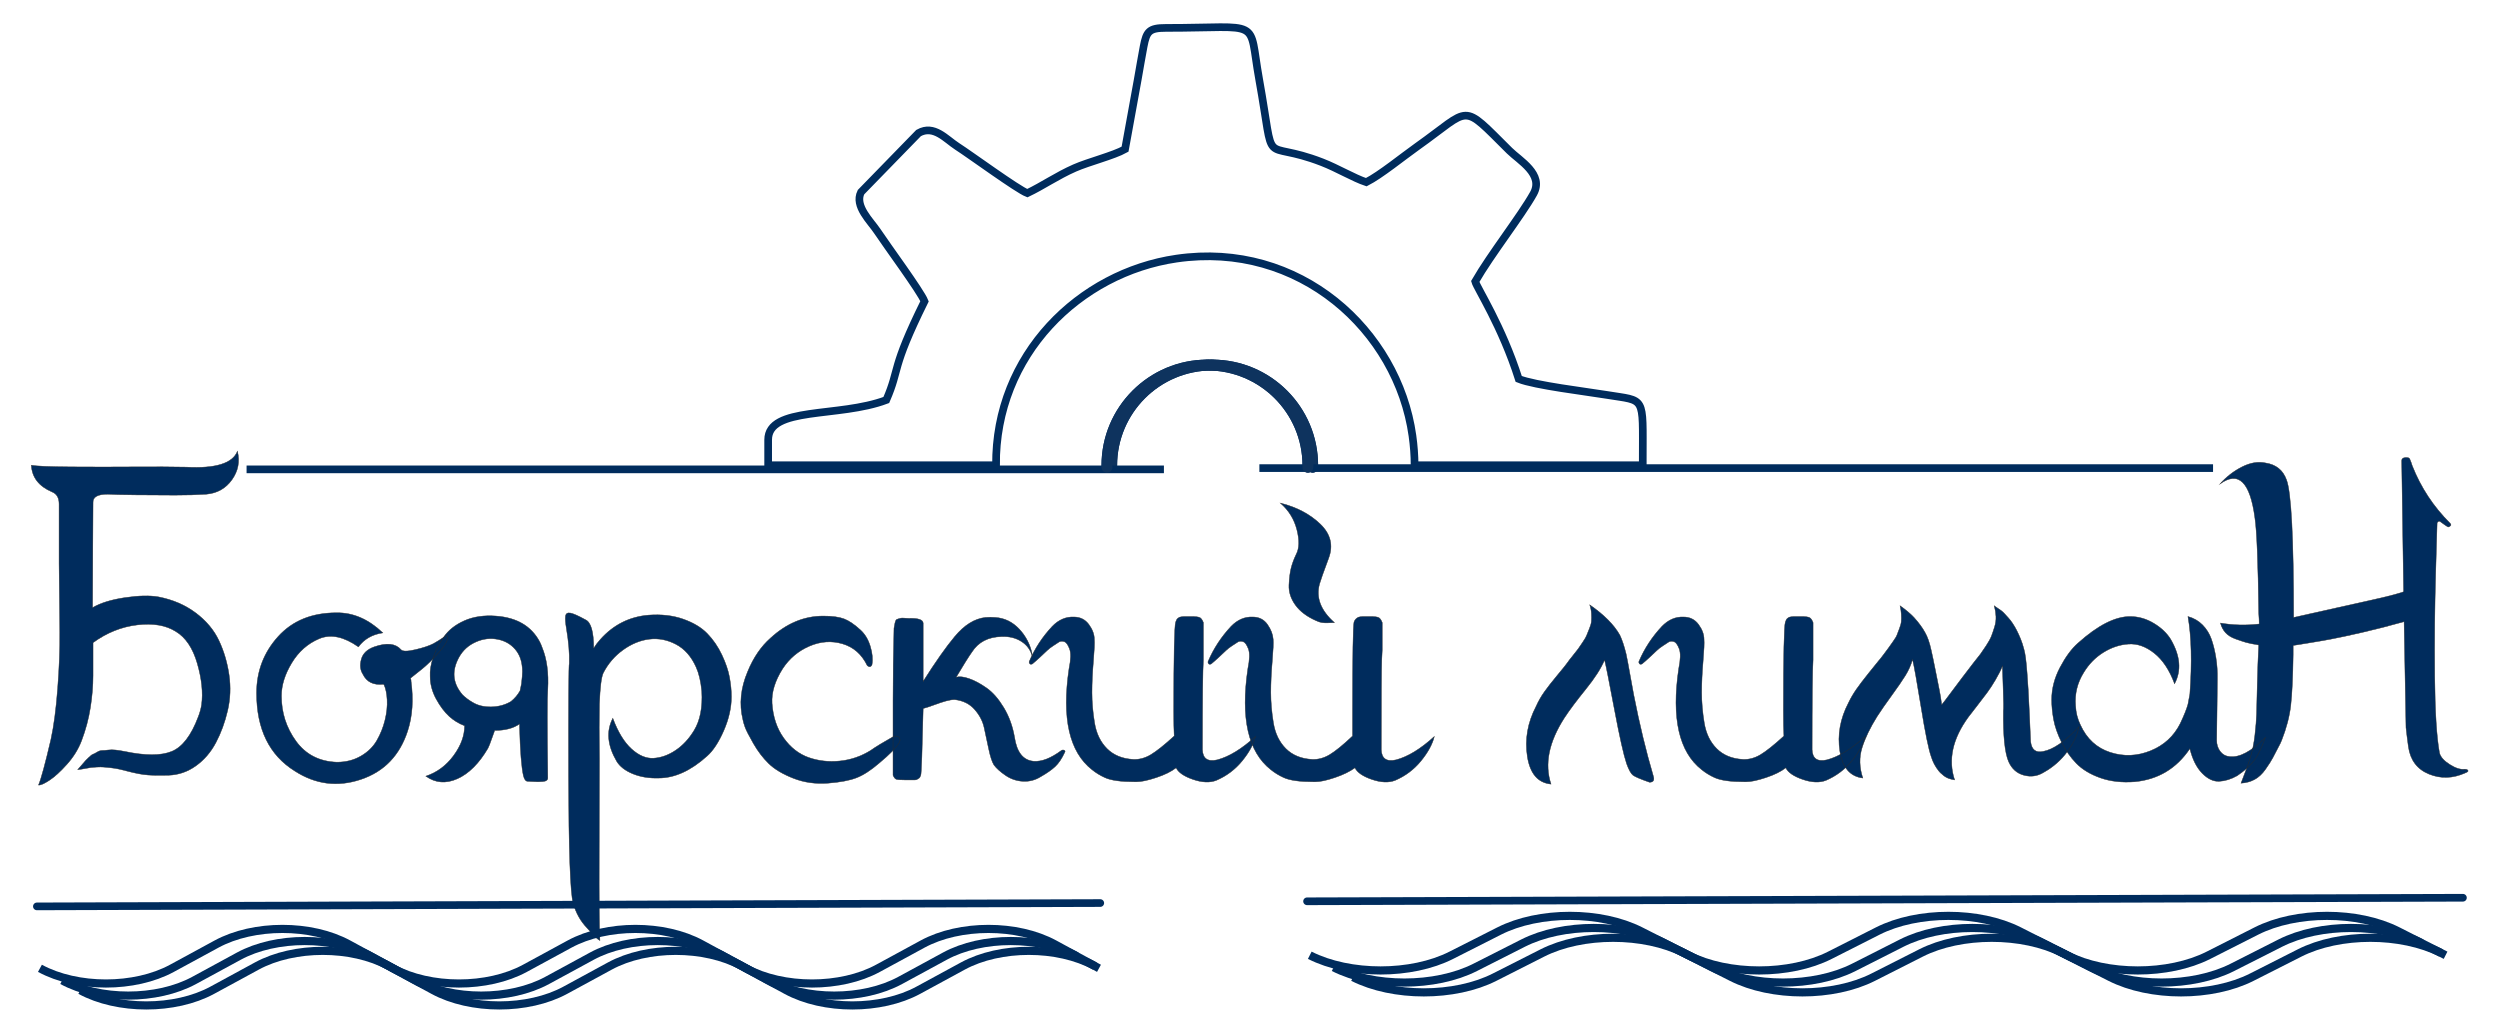<?xml version="1.0" encoding="UTF-8"?>
<!DOCTYPE svg PUBLIC "-//W3C//DTD SVG 1.1//EN" "http://www.w3.org/Graphics/SVG/1.1/DTD/svg11.dtd">
<!-- Creator: CorelDRAW -->
<svg xmlns="http://www.w3.org/2000/svg" xml:space="preserve" width="460mm" height="190mm" version="1.1" style="shape-rendering:geometricPrecision; text-rendering:geometricPrecision; image-rendering:optimizeQuality; fill-rule:evenodd; clip-rule:evenodd"
viewBox="0 0 46000 19000"
 xmlns:xlink="http://www.w3.org/1999/xlink"
 xmlns:xodm="http://www.corel.com/coreldraw/odm/2003">
 <defs>
  <style type="text/css">
   <![CDATA[
    .str0 {stroke:#002C5D;stroke-width:141.1;stroke-miterlimit:22.926}
    .str5 {stroke:#002C5D;stroke-width:141.11;stroke-miterlimit:22.926}
    .str4 {stroke:#002C5D;stroke-width:150;stroke-miterlimit:22.926}
    .str1 {stroke:#2B2A29;stroke-width:7.62;stroke-miterlimit:22.926}
    .str3 {stroke:#0E335E;stroke-width:200;stroke-linecap:round;stroke-miterlimit:1145.92}
    .str2 {stroke:#002C5D;stroke-width:141.11;stroke-linecap:round;stroke-linejoin:round;stroke-miterlimit:22.926}
    .fil0 {fill:none}
    .fil2 {fill:none;fill-rule:nonzero}
    .fil1 {fill:#002C5D;fill-rule:nonzero}
   ]]>
  </style>
 </defs>
 <g id="Слой_x0020_1">
  <g id="_3173122225584">
   <path class="fil0 str0" d="M21645.38 4758.6c2264.3,-331.97 4072.48,1323.03 4343.56,3258.59 25.86,184.6 38.78,365.79 39.97,543.17l4198.04 0 -0.08 -103.02c0,-1196.65 59.05,-1071.96 -661.86,-1191.02 -363.8,-60.08 -1327.83,-175.37 -1620.56,-293.76 -309.64,-974.57 -767.01,-1670.73 -800.53,-1792.87 285.25,-496.68 845.24,-1208.21 1072.33,-1615.55 198.88,-356.88 -258.75,-610.26 -441.86,-791.82 -907.43,-899.53 -683.54,-794.62 -1701.56,-73.75 -251.48,178.06 -676.1,523.54 -933.36,653.63 -225.49,-74.2 -532.35,-257.92 -811.3,-366.11 -1159.78,-449.73 -849.01,203.48 -1159.68,-1526.19 -206.05,-1147.5 85.03,-946.35 -1715.69,-946.35 -310.11,0 -356.91,65.34 -409.72,339.5 -38.87,201.88 -72.09,407.15 -109.99,617.59 -77.6,431.03 -154.32,839.09 -232.09,1274.4 -210.59,118.29 -669.87,233.01 -926.34,345.98 -328.26,144.65 -590.47,329.6 -871.91,463.1 -181.49,-69.6 -1037,-697.1 -1291.99,-861.43 -203.36,-130.97 -426.68,-404.82 -709.15,-244.71l-1059.21 1087.78c-126.29,255.82 178.62,534.2 299.23,717.21 168.18,255.3 797.22,1106.45 869.77,1290.9 -625.58,1266.83 -447.22,1227.17 -703.5,1816.24 -877.57,330.88 -2173.87,109.93 -2173.87,733.09l0 467.16 4192.93 0c-16.12,-2036.52 1539.98,-3541.04 3318.42,-3801.76z"/>
   <g>
    <path class="fil1" d="M2917.28 10983.08c-158.37,-28.63 -363.67,-24.34 -615.9,12.89 -252.22,37.22 -451.66,98.78 -598.3,184.68 0,-240.52 1.47,-614.19 4.4,-1121 2.93,-506.81 4.39,-777.4 4.39,-811.76 -5.85,-103.08 85.06,-154.62 272.77,-154.62 76.24,5.73 246.36,10.02 510.31,12.88 263.96,2.87 505.92,4.3 725.88,4.3 219.97,0 412.07,-5.73 576.31,-17.18 199.43,-17.18 356.34,-105.94 470.72,-266.29 114.39,-160.35 148.11,-335.01 101.18,-524 -87.98,223.35 -401.8,320.7 -941.45,292.07 -263.95,-5.73 -583.63,-7.16 -959.03,-4.3 -375.41,2.86 -761.08,2.86 -1157.01,0 -395.94,-2.86 -640.83,-12.88 -734.68,-30.06 11.72,223.34 137.84,386.55 378.33,489.63 87.99,34.36 131.98,108.81 131.98,223.34l0 1099.53c0,5.72 1.46,138.87 4.4,399.43 2.93,260.57 5.86,546.9 8.8,859.01 2.93,312.1 -10.27,658.57 -39.6,1039.4 -29.32,380.82 -70.38,691.49 -123.18,932.02 -105.58,452.4 -181.83,733.01 -228.76,841.82 35.2,5.73 101.18,-22.91 197.98,-85.9 96.78,-62.99 205.29,-161.78 325.54,-296.36 120.24,-134.57 209.7,-279.17 268.35,-433.79 76.26,-200.44 130.51,-403.74 162.78,-609.9 32.26,-206.16 48.38,-400.87 48.38,-584.12 0,-183.26 0,-386.55 0,-609.89 252.23,-183.26 523.52,-292.07 813.87,-326.43 290.36,-34.36 526.46,5.73 708.29,120.26 181.84,108.81 313.81,304.95 395.94,588.42 82.12,283.47 108.51,536.88 79.19,760.22 -11.74,74.45 -32.27,148.9 -61.59,223.34 -129.05,343.61 -291.83,555.49 -488.33,635.67 -196.5,80.17 -485.39,80.17 -866.65,0 -58.66,-11.46 -112.92,-20.05 -162.78,-25.77 -49.85,-5.73 -96.79,-5.73 -140.78,0 -43.99,5.72 -80.65,8.59 -109.97,8.59 -29.34,0 -60.13,10.02 -92.39,30.06 -32.27,20.05 -57.2,32.93 -74.8,38.66 -17.59,5.72 -42.51,24.34 -74.78,55.83 -32.26,31.5 -52.79,51.54 -61.59,60.13 -8.8,8.59 -32.26,35.79 -70.39,81.61 -38.12,45.81 -63.05,74.45 -74.79,85.9 17.6,0 57.2,-5.73 118.79,-17.18 61.59,-11.45 102.65,-18.61 123.18,-21.48 20.52,-2.86 55.72,-5.72 105.58,-8.59 49.86,-2.86 92.39,-2.86 127.58,0 35.2,2.87 79.19,7.16 131.98,12.89 52.79,5.73 105.58,14.32 158.37,25.77 193.57,51.54 341.68,84.47 444.33,98.78 102.64,14.32 256.62,18.62 461.92,12.89 181.84,-5.73 349.01,-62.99 501.52,-171.8 152.51,-108.81 275.69,-251.98 369.54,-429.5 93.85,-177.53 165.71,-373.67 215.56,-588.42 49.86,-214.75 58.66,-433.8 26.4,-657.14 -32.26,-223.34 -93.85,-432.37 -184.77,-627.08 -90.92,-194.7 -233.16,-365.07 -426.73,-511.1 -193.57,-146.03 -422.33,-244.82 -686.29,-296.36z"/>
    <path id="_1" class="fil1" d="M8240.41 11730.41c0,-11.45 -2.93,-20.04 -8.8,-25.77 -5.87,-5.72 -14.67,-8.59 -26.39,-8.59 0,0 -2.93,2.87 -8.8,8.59 -93.86,63 -167.17,108.81 -219.97,137.45 -76.25,40.08 -187.7,77.31 -334.34,111.67 -146.64,34.36 -234.63,34.36 -263.96,0 -99.72,-114.54 -263.96,-131.72 -492.72,-51.54 -129.05,45.81 -208.24,121.69 -237.56,227.63 -29.33,105.95 -20.53,196.14 26.39,270.59 70.39,148.89 199.44,211.89 387.14,188.98 35.19,74.45 55.73,170.37 61.59,287.77 5.87,117.39 -7.34,241.95 -39.59,373.66 -32.26,131.72 -82.13,256.27 -149.57,373.67 -67.46,117.4 -165.71,213.32 -294.76,287.77 -129.05,74.44 -275.68,111.67 -439.92,111.67 -322.62,-11.46 -573.38,-140.31 -752.28,-386.55 -178.91,-246.25 -268.36,-524 -268.36,-833.24 0,-194.71 63.05,-396.57 189.17,-605.6 126.11,-209.02 294.75,-357.92 505.92,-446.68 211.16,-88.76 451.65,-38.66 721.48,150.33 105.58,-143.17 255.15,-229.07 448.72,-257.71 -263.95,-251.97 -548.44,-375.09 -853.45,-369.37 -451.67,0 -809.48,146.03 -1073.43,438.09 -263.96,292.07 -395.93,638.53 -395.93,1039.4 0,664.3 234.63,1142.48 703.88,1434.54 381.27,246.25 786,297.79 1214.2,154.62 428.2,-143.17 715.62,-440.96 862.26,-893.37 87.99,-269.15 108.52,-575.53 61.59,-919.13l0 -17.18c-5.86,-17.18 -8.79,-28.63 -8.79,-34.36 58.65,-45.81 130.5,-103.08 215.55,-171.8 85.06,-68.72 183.31,-164.64 294.76,-287.77 111.45,-123.12 170.1,-219.04 175.97,-287.77z"/>
    <path id="_2" class="fil1" d="M10079.31 12683.91c17.6,-303.51 -17.6,-561.22 -105.58,-773.1 -11.73,-34.36 -26.4,-68.72 -44,-103.08 -152.5,-286.34 -419.4,-443.82 -800.66,-472.46 -222.9,-17.18 -417.93,11.46 -585.11,85.9 -167.17,74.45 -294.75,176.1 -382.74,304.95 -87.98,128.85 -152.5,254.84 -193.56,377.96 -41.07,123.13 -58.66,236.23 -52.8,339.31 0,143.17 36.66,282.04 109.99,416.62 73.32,134.57 153.97,241.95 241.96,322.12 82.12,74.45 175.97,131.72 281.55,171.8 0,183.26 -67.45,366.51 -202.37,549.77 -134.91,183.25 -305.02,309.24 -510.31,377.96 175.97,125.99 369.54,141.74 580.7,47.24 211.16,-94.49 398.87,-282.04 563.11,-562.64 17.6,-34.36 41.06,-94.49 70.39,-180.39 29.33,-85.91 46.92,-134.58 52.79,-146.04 193.57,0 346.08,-40.08 457.53,-120.26 0,17.18 0,37.23 0,60.13 11.72,440.96 35.19,738.75 70.38,893.37 17.6,68.72 44,103.08 79.19,103.08 17.6,0 46.92,1.43 87.99,4.3 41.06,2.86 74.79,4.29 101.18,4.29 26.4,0 55.72,-1.43 87.99,-4.29 32.25,-2.87 55.72,-10.03 70.39,-21.48 14.65,-11.45 21.99,-25.77 21.99,-42.95 -11.73,-950.63 -11.73,-1494.67 0,-1632.11zm-510.31 25.77c-41.07,74.45 -96.79,140.3 -167.18,197.57 -105.58,63 -225.83,95.92 -360.74,98.79 -134.91,2.86 -249.29,-24.34 -343.14,-81.61 -70.4,-40.09 -131.99,-85.9 -184.78,-137.44 -170.1,-194.71 -202.36,-406.59 -96.78,-635.66 64.53,-143.17 162.78,-249.11 294.76,-317.83 131.97,-68.73 265.42,-94.5 400.33,-77.32 134.91,17.18 246.36,68.73 334.35,154.63 87.98,85.9 140.77,194.7 158.37,326.42 5.87,40.08 8.8,80.17 8.8,120.26 0,45.81 -5.87,120.26 -17.6,223.34l-26.39 128.85z"/>
    <path id="_3" class="fil1" d="M13457.96 12821.35c0,-114.53 -11.74,-234.79 -35.2,-360.78 -23.46,-125.99 -70.38,-263.43 -140.77,-412.32 -70.39,-148.9 -159.85,-279.18 -268.36,-390.85 -108.51,-111.67 -256.62,-200.44 -444.33,-266.29 -187.7,-65.86 -398.86,-90.2 -633.5,-73.02 -351.94,28.64 -648.16,177.53 -888.66,446.68 -46.92,51.55 -87.98,105.95 -123.17,163.22 0,-303.52 -49.86,-478.18 -149.58,-524 -134.91,-74.44 -228.76,-115.96 -281.55,-124.55 -52.79,-8.59 -82.12,11.45 -87.99,60.13 -5.87,48.67 0,124.55 17.6,227.63 41.06,246.25 58.66,458.14 52.79,635.67 -11.73,34.36 -16.13,730.15 -13.19,2087.38 2.93,1357.23 30.79,2133.2 83.58,2327.9 52.79,183.26 137.85,335.02 255.16,455.28 11.73,11.45 43.99,47.24 96.78,107.37 52.79,60.13 99.72,101.65 140.78,124.56 -11.73,-177.53 -16.13,-734.45 -13.2,-1670.77 2.93,-936.31 4.4,-1490.37 4.4,-1662.17 -5.86,-440.96 -5.86,-781.7 0,-1022.22 11.74,-303.51 35.19,-492.49 70.39,-566.94 87.99,-171.8 209.7,-313.54 365.14,-425.21 155.44,-111.67 316.75,-177.53 483.92,-197.57 167.18,-20.04 329.95,11.45 488.32,94.49 158.37,83.04 281.55,221.91 369.54,416.62 52.79,114.53 87.99,263.43 105.59,446.68 17.6,297.79 -29.34,538.31 -140.79,721.56 -93.84,154.63 -206.76,276.32 -338.73,365.08 -131.98,88.77 -266.9,137.44 -404.74,146.03 -137.84,8.59 -274.22,-48.67 -409.13,-171.8 -134.92,-123.12 -249.3,-310.67 -343.14,-562.65 -123.18,234.8 -99.73,498.23 70.38,790.29 58.65,97.35 158.38,174.66 299.15,231.93 140.78,57.27 299.15,83.04 475.12,77.31 293.29,0 589.5,-134.58 888.66,-403.73 111.44,-97.36 214.1,-253.41 307.95,-468.16 93.85,-214.75 140.78,-422.34 140.78,-622.78z"/>
    <path id="_4" class="fil1" d="M16546.25 13663.18c17.6,-28.64 19.07,-55.84 4.4,-81.61 -14.67,-25.77 -39.59,-38.65 -74.78,-38.65 -11.74,0 -23.47,2.86 -35.2,8.59 -193.57,108.8 -334.35,194.7 -422.34,257.7 -175.97,108.8 -365.13,173.23 -567.49,193.27 -202.38,20.05 -393.01,-1.43 -571.92,-64.42 -178.9,-63 -331.41,-181.83 -457.52,-356.49 -126.11,-174.66 -197.97,-387.98 -215.57,-639.96 -11.73,-200.43 52.79,-412.32 193.57,-635.66 123.19,-188.98 287.42,-327.86 492.72,-416.62 205.3,-88.76 409.13,-103.08 611.51,-42.95 202.36,60.13 353.4,193.28 453.11,399.44 11.74,11.45 24.94,18.61 39.6,21.47 14.67,2.87 27.86,-4.29 39.59,-21.47 5.87,-5.73 8.8,-11.46 8.8,-17.18 17.6,-97.36 7.33,-209.03 -30.79,-335.01 -38.12,-125.99 -98.25,-226.21 -180.37,-300.66 -111.45,-103.08 -212.63,-171.8 -303.55,-206.16 -90.92,-34.36 -218.5,-51.54 -382.74,-51.54 -351.94,0 -674.55,134.58 -967.84,403.73 -175.98,154.63 -316.75,360.79 -422.33,618.49 -129.05,303.51 -158.38,598.44 -87.99,884.77 5.87,34.36 19.06,80.18 39.6,137.44 20.53,57.27 71.85,157.49 153.97,300.66 82.12,143.16 175.97,266.29 281.55,369.37 105.58,103.08 256.63,193.27 453.13,270.58 196.5,77.32 409.14,107.38 637.9,90.2 222.89,-17.18 397.39,-50.11 523.51,-98.79 126.11,-48.67 265.42,-138.87 417.93,-270.58 193.57,-160.35 316.75,-286.34 369.54,-377.96z"/>
    <path id="_5" class="fil1" d="M19590.56 13843.57c-52.79,114.53 -111.45,201.86 -175.97,261.99 -64.53,60.13 -152.51,121.7 -263.96,184.69 -99.72,62.99 -208.23,91.63 -325.55,85.9 -117.31,-5.73 -224.36,-41.52 -321.14,-107.38 -96.78,-65.85 -168.65,-130.28 -215.57,-193.27 -35.19,-57.27 -67.46,-156.05 -96.78,-296.36 -29.33,-140.3 -57.19,-270.58 -83.59,-390.85 -26.4,-120.26 -85.05,-231.93 -175.97,-335.01 -90.92,-103.08 -212.63,-163.21 -365.14,-180.39 -46.93,0 -101.19,8.59 -162.78,25.77 -61.58,17.18 -134.9,41.52 -219.96,73.02 -85.05,31.49 -151.04,52.97 -197.97,64.42 -17.6,784.56 -32.25,1194.02 -43.99,1228.38 -5.86,17.18 -11.73,30.06 -17.6,38.65 -5.86,8.59 -16.13,17.18 -30.79,25.77 -14.67,8.59 -24.93,14.32 -30.8,17.18 -5.86,2.87 -19.06,4.3 -39.59,4.3 -20.53,0 -36.66,0 -48.39,0 -11.73,0 -32.26,0 -61.59,0 -29.33,0 -49.85,0 -61.59,0 -87.99,0 -142.24,-4.3 -162.77,-12.89 -20.54,-8.59 -39.6,-32.92 -57.2,-73.01 0,-34.36 0,-77.31 0,-128.85 0,-51.54 0,-105.95 0,-163.21l0 -128.85c0,-11.46 0,-277.75 0,-798.88l0 -154.62c0,-440.95 5.87,-884.77 17.6,-1331.46 5.87,-40.08 11.73,-71.58 17.6,-94.49 5.87,-22.9 11.73,-40.08 17.6,-51.54 5.86,-11.45 20.52,-20.04 43.99,-25.77 23.46,-5.72 39.6,-10.02 48.39,-12.88 8.8,-2.87 30.79,-2.87 65.99,0 35.19,2.86 61.59,4.29 79.19,4.29 170.11,-5.72 258.09,22.91 263.95,85.9 0,108.81 0,466.73 0,1073.76 228.76,-360.78 422.34,-635.66 580.71,-824.65 175.97,-211.88 363.67,-329.28 563.11,-352.19 64.52,-5.72 126.11,-5.72 184.77,0 170.11,11.46 316.74,83.04 439.92,214.75 123.18,131.72 202.37,286.34 237.56,463.87 0,11.45 0,22.9 0,34.36 -29.32,-114.54 -95.31,-204.73 -197.96,-270.59 -102.65,-65.86 -224.37,-95.92 -365.14,-90.2 -246.36,5.73 -428.2,100.22 -545.51,283.48 -64.53,91.62 -161.31,246.24 -290.35,463.86 58.65,-17.18 137.83,-8.59 237.56,25.77 99.71,34.36 206.76,91.63 321.15,171.8 114.38,80.17 219.96,200.43 316.74,360.78 96.79,160.35 162.77,340.74 197.97,541.18 41.06,280.6 158.37,429.5 351.95,446.68 146.63,11.45 316.74,-54.41 510.31,-197.57 17.6,-11.46 35.19,-12.89 52.79,-4.3 17.6,8.59 20.53,21.48 8.8,38.66z"/>
    <path id="_6" class="fil1" d="M22124.55 13792.03c0,-927.73 5.86,-1477.49 17.6,-1649.29l0 -180.39c0,-57.27 0,-141.74 0,-253.41 0,-111.67 0,-196.14 0,-253.41 -17.6,-45.81 -38.14,-75.88 -61.59,-90.19 -23.47,-14.32 -79.19,-21.48 -167.18,-21.48 -17.6,0 -41.06,0 -70.39,0 -29.33,0 -48.39,0 -57.19,0 -8.79,0 -23.46,1.43 -43.99,4.3 -20.53,2.86 -33.73,5.72 -39.6,8.59 -5.86,2.86 -14.65,8.59 -26.39,17.18 -11.73,8.59 -20.53,18.61 -26.4,30.06 -5.86,11.46 -11.73,25.77 -17.6,42.95 -23.45,68.72 -35.19,612.76 -35.19,1632.11 0,206.16 2.94,360.78 8.8,463.87 -181.83,166.07 -325.55,280.6 -431.13,343.6 -105.58,62.99 -214.09,91.62 -325.54,85.9 -199.44,-11.46 -359.28,-77.31 -479.53,-197.57 -120.25,-120.26 -196.49,-277.75 -228.76,-472.46 -32.26,-194.7 -48.39,-380.82 -48.39,-558.35 0,-177.53 8.79,-369.37 26.39,-575.53 17.6,-206.16 23.47,-340.74 17.6,-403.74 0,-91.62 -33.72,-183.25 -101.18,-274.88 -67.46,-91.62 -159.84,-137.44 -277.16,-137.44 -146.64,-5.72 -278.62,51.54 -395.93,171.8 -181.84,194.71 -322.62,409.46 -422.33,644.26 -5.87,11.45 -4.4,24.34 4.39,38.65 8.8,14.32 22.01,18.61 39.6,12.89 5.86,0 11.73,-2.87 17.6,-8.59 35.19,-28.64 80.65,-68.72 136.37,-120.26 55.73,-51.54 98.26,-91.63 127.59,-120.26 29.32,-28.64 65.98,-57.27 109.98,-85.9 43.99,-28.64 83.58,-54.41 118.78,-77.31 29.32,-11.46 60.12,-11.46 92.39,0 32.25,11.45 63.05,54.4 92.38,128.85 29.33,74.44 26.39,197.57 -8.8,369.37 -134.91,910.54 5.87,1529.03 422.33,1855.45 70.38,57.27 149.57,105.94 237.57,146.03 111.44,51.54 296.2,77.31 554.3,77.31l26.4 0c87.98,0 209.7,-25.77 365.14,-77.31 155.43,-51.54 277.15,-111.67 365.13,-180.39 41.07,85.9 145.18,157.48 312.36,214.75 167.17,57.27 309.41,62.99 426.73,17.18 187.7,-80.17 346.07,-199 475.12,-356.49 129.05,-157.48 211.16,-307.81 246.36,-450.97 -252.23,229.06 -486.85,372.23 -703.88,429.5 -175.97,40.08 -266.9,-22.91 -272.76,-188.98z"/>
    <path id="_7" class="fil1" d="M24218.61 11421.17c-170.11,-74.44 -297.69,-170.37 -382.74,-287.76 -85.06,-117.4 -124.65,-240.53 -118.78,-369.38 5.86,-128.85 19.06,-233.36 39.59,-313.53 20.53,-80.18 51.33,-163.21 92.39,-249.11 58.65,-108.81 63.05,-260.57 13.19,-455.28 -49.85,-194.7 -151.04,-357.92 -303.54,-489.63 299.15,74.45 544.04,203.3 734.67,386.55 190.64,183.26 241.96,392.28 153.98,627.08 -93.86,251.97 -149.58,409.46 -167.17,472.45 -70.39,251.97 20.52,489.63 272.75,712.97 -17.6,0 -51.33,1.43 -101.18,4.3 -49.86,2.86 -92.39,1.43 -127.58,-4.3 -35.19,-5.72 -70.39,-17.18 -105.58,-34.36zm1196.61 2370.86c0,-927.73 2.92,-1477.49 8.79,-1649.29l8.8 -180.39c0,-57.27 0,-141.74 0,-253.41 0,-111.67 0,-196.14 0,-253.41 -17.59,-45.81 -38.13,-75.88 -61.59,-90.19 -23.46,-14.32 -79.18,-21.48 -167.18,-21.48 -17.6,0 -41.05,0 -70.39,0 -29.32,0 -48.38,0 -57.18,0 -8.8,0 -23.47,1.43 -44,4.3 -20.52,2.86 -33.72,5.72 -39.59,8.59 -5.86,2.86 -14.66,8.59 -26.4,17.18 -11.73,8.59 -21.99,18.61 -30.79,30.06 -8.8,11.46 -16.13,25.77 -22,42.95 -17.6,68.72 -26.4,612.76 -26.4,1632.11 0,206.16 0,360.78 0,463.87 -175.97,166.07 -316.74,280.6 -422.32,343.6 -105.59,62.99 -214.1,91.62 -325.55,85.9 -199.44,-11.46 -359.27,-77.31 -479.52,-197.57 -120.25,-120.26 -196.5,-277.75 -228.76,-472.46 -32.27,-194.7 -48.4,-380.82 -48.4,-558.35 0,-177.53 8.8,-369.37 26.39,-575.53 17.6,-206.16 23.47,-340.74 17.6,-403.74 -5.86,-91.62 -41.05,-183.25 -105.58,-274.88 -64.52,-91.62 -155.43,-137.44 -272.75,-137.44 -146.65,-5.72 -278.63,51.54 -395.94,171.8 -181.84,194.71 -322.61,409.46 -422.33,644.26 -5.87,11.45 -4.4,24.34 4.4,38.65 8.8,14.32 22,18.61 39.6,12.89 5.86,0 11.72,-2.87 17.59,-8.59 35.2,-28.64 80.65,-68.72 136.38,-120.26 55.73,-51.54 98.25,-91.63 127.58,-120.26 29.32,-28.64 65.98,-57.27 109.99,-85.9 43.99,-28.64 83.58,-54.41 118.77,-77.31 29.32,-11.46 60.12,-11.46 92.39,0 32.25,11.45 63.05,54.4 92.38,128.85 29.33,74.44 26.39,197.57 -8.8,369.37 -134.91,910.54 5.87,1529.03 422.33,1855.45 70.39,57.27 149.58,105.94 237.57,146.03 111.44,51.54 296.21,77.31 554.3,77.31l26.4 0c87.99,0 208.24,-25.77 360.74,-77.31 152.51,-51.54 275.69,-111.67 369.54,-180.39 41.06,85.9 145.18,157.48 312.35,214.75 167.17,57.27 309.41,62.99 426.73,17.18 187.7,-80.17 346.07,-199 475.12,-356.49 129.05,-157.48 211.17,-307.81 246.36,-450.97 -252.23,229.06 -486.85,372.23 -703.88,429.5 -175.97,40.08 -266.9,-22.91 -272.75,-188.98z"/>
    <path id="_8" class="fil1" d="M30421.59 14281.66c-134.91,-458.14 -255.16,-956.36 -360.74,-1494.67 -11.73,-57.27 -33.73,-177.53 -65.98,-360.78 -32.27,-183.26 -57.2,-314.97 -74.8,-395.14 -35.19,-143.17 -73.31,-257.71 -114.38,-343.61 -105.58,-188.98 -290.35,-375.09 -554.3,-558.35 17.59,51.54 27.86,104.51 30.79,158.92 2.93,54.4 2.93,101.65 0,141.73 -2.93,40.09 -16.14,87.34 -39.59,141.74 -23.47,54.4 -39.6,94.49 -48.4,120.26 -8.8,25.77 -33.73,68.72 -74.78,128.85 -41.06,60.13 -67.46,98.79 -79.2,115.97 -11.73,17.18 -45.46,60.13 -101.18,128.85 -55.72,68.72 -86.52,108.8 -92.39,120.26 -23.45,34.36 -86.52,113.1 -189.16,236.22 -102.65,123.13 -183.3,226.21 -241.96,309.25 -58.66,83.03 -108.51,170.36 -149.58,261.99 -158.37,303.52 -212.63,612.76 -162.77,927.73 49.86,314.97 195.04,483.9 435.53,506.81 -123.18,-366.51 -41.06,-773.1 246.35,-1219.79 93.86,-143.16 224.37,-317.83 391.54,-523.99 167.18,-206.16 283.02,-386.55 347.55,-541.17 23.46,91.62 83.58,393.71 180.36,906.25 96.79,512.54 171.58,846.12 224.37,1000.74 41.06,114.53 80.65,186.12 118.79,214.75 38.12,28.63 139.3,71.58 303.54,128.85 70.39,0 93.85,-37.22 70.39,-111.67z"/>
    <path id="_9" class="fil1" d="M33342.71 13792.03c0,-927.73 5.86,-1477.49 17.6,-1649.29l0 -180.39c0,-57.27 0,-141.74 0,-253.41 0,-111.67 0,-196.14 0,-253.41 -17.6,-45.81 -38.13,-75.88 -61.59,-90.19 -23.46,-14.32 -79.19,-21.48 -167.18,-21.48 -17.6,0 -41.05,0 -70.39,0 -29.32,0 -48.39,0 -57.18,0 -8.8,0 -23.47,1.43 -44,4.3 -20.52,2.86 -33.73,5.72 -39.59,8.59 -5.86,2.86 -14.66,8.59 -26.4,17.18 -11.73,8.59 -20.53,18.61 -26.4,30.06 -5.85,11.46 -11.72,25.77 -17.59,42.95 -23.46,68.72 -35.2,612.76 -35.2,1632.11 0,206.16 2.94,360.78 8.8,463.87 -181.83,166.07 -325.54,280.6 -431.13,343.6 -105.58,62.99 -214.09,91.62 -325.54,85.9 -199.44,-11.46 -359.27,-77.31 -479.52,-197.57 -120.25,-120.26 -196.5,-277.75 -228.77,-472.46 -32.26,-194.7 -48.39,-380.82 -48.39,-558.35 0,-177.53 8.8,-369.37 26.39,-575.53 17.6,-206.16 23.47,-340.74 17.6,-403.74 0,-91.62 -33.72,-183.25 -101.18,-274.88 -67.46,-91.62 -159.84,-137.44 -277.16,-137.44 -146.64,-5.72 -278.62,51.54 -395.93,171.8 -181.84,194.71 -322.61,409.46 -422.33,644.26 -5.87,11.45 -4.4,24.34 4.4,38.65 8.8,14.32 22,18.61 39.6,12.89 5.85,0 11.72,-2.87 17.59,-8.59 35.2,-28.64 80.65,-68.72 136.37,-120.26 55.73,-51.54 98.26,-91.63 127.59,-120.26 29.32,-28.64 65.98,-57.27 109.98,-85.9 44,-28.64 83.58,-54.41 118.78,-77.31 29.32,-11.46 60.12,-11.46 92.39,0 32.25,11.45 63.05,54.4 92.38,128.85 29.33,74.44 26.39,197.57 -8.8,369.37 -134.91,910.54 5.87,1529.03 422.33,1855.45 70.39,57.27 149.57,105.94 237.57,146.03 111.44,51.54 296.21,77.31 554.3,77.31l26.4 0c87.98,0 209.7,-25.77 365.14,-77.31 155.44,-51.54 277.15,-111.67 365.14,-180.39 41.06,85.9 145.18,157.48 312.35,214.75 167.17,57.27 309.41,62.99 426.73,17.18 187.7,-80.17 346.07,-199 475.12,-356.49 129.05,-157.48 211.16,-307.81 246.36,-450.97 -252.23,229.06 -486.85,372.23 -703.88,429.5 -175.97,40.08 -266.9,-22.91 -272.76,-188.98z"/>
    <path id="_10" class="fil1" d="M37363.65 13646c-5.87,-143.17 -13.2,-312.11 -22,-506.82 -8.8,-194.7 -16.12,-342.17 -21.99,-442.38 -5.87,-100.22 -13.2,-207.6 -22,-322.13 -8.8,-114.54 -17.6,-204.73 -26.4,-270.59 -8.79,-65.86 -19.06,-118.83 -30.79,-158.91 -17.59,-68.72 -38.12,-131.72 -61.58,-188.99 -23.47,-57.26 -46.93,-108.8 -70.39,-154.62 -23.47,-45.81 -48.4,-88.76 -74.8,-128.85 -26.39,-40.08 -52.79,-74.44 -79.18,-103.08 -26.4,-28.63 -49.85,-54.4 -70.39,-77.31 -20.53,-22.9 -42.53,-42.95 -65.98,-60.13 -23.47,-17.18 -42.53,-30.06 -57.2,-38.65 -14.67,-8.59 -29.32,-18.62 -43.99,-30.07 -14.67,-11.45 -21.99,-17.18 -21.99,-17.18 17.59,68.72 27.86,134.58 30.79,197.57 2.93,63 -5.87,127.42 -26.4,193.28 -20.53,65.86 -39.59,121.69 -57.18,167.5 -17.6,45.82 -49.87,104.52 -96.79,176.1 -46.93,71.58 -82.12,123.12 -105.59,154.62 -23.46,31.5 -67.45,87.33 -131.98,167.51 -93.84,120.26 -266.88,349.33 -519.11,687.2 0,0 -10.26,12.89 -30.79,38.66 -20.54,25.77 -30.8,38.65 -30.8,38.65 -11.73,-97.35 -26.39,-188.98 -43.99,-274.88 -11.73,-57.27 -35.2,-174.66 -70.39,-352.19 -35.19,-177.53 -61.59,-303.52 -79.19,-377.96 -29.32,-137.44 -67.46,-246.25 -114.38,-326.43 -46.92,-85.9 -114.38,-177.52 -202.36,-274.88 -64.53,-68.72 -149.58,-140.3 -255.16,-214.75 11.73,51.54 19.06,103.08 21.99,154.62 2.93,51.54 2.93,95.92 0,133.15 -2.93,37.22 -14.67,81.6 -35.19,133.14 -20.53,51.54 -35.2,90.2 -44,115.97 -8.79,25.77 -33.72,67.29 -74.78,124.56 -41.06,57.26 -67.46,94.49 -79.18,111.67 -11.74,17.18 -42.53,58.69 -92.39,124.55 -49.87,65.86 -80.65,104.51 -92.39,115.97 -23.46,28.63 -83.58,103.08 -180.37,223.34 -96.78,120.26 -173.04,220.48 -228.76,300.65 -55.73,80.17 -104.12,163.21 -145.18,249.11 -152.5,292.06 -205.29,588.42 -158.37,889.07 46.92,300.65 187.7,465.3 422.33,493.93 -64.52,-194.71 -68.93,-380.83 -13.2,-558.35 55.72,-177.53 148.11,-369.38 277.15,-575.54 70.39,-108.8 159.85,-237.65 268.36,-386.55 108.51,-148.89 192.1,-270.59 250.76,-365.08 58.65,-94.49 102.65,-193.27 131.98,-296.35 29.33,120.26 82.12,415.18 158.37,884.77 76.26,469.59 137.85,770.24 184.77,901.96 29.33,97.35 76.26,186.12 140.78,266.29 17.6,22.91 38.12,42.95 61.59,60.13 35.19,34.36 76.26,60.13 123.18,77.31 35.19,11.45 70.39,20.04 105.58,25.77 -123.18,-372.24 -38.12,-758.79 255.16,-1159.66 17.59,-22.9 67.46,-87.33 149.57,-193.27 82.13,-105.95 146.65,-190.42 193.58,-253.41 46.92,-62.99 98.25,-141.74 153.97,-236.23 55.72,-94.49 98.25,-178.96 127.58,-253.4 0,28.63 4.4,164.64 13.19,408.03 8.8,243.38 10.27,382.25 4.41,416.61 -5.87,463.87 26.39,775.97 96.78,936.32 58.65,131.71 152.51,214.75 281.55,249.11 129.05,34.36 249.29,17.18 360.74,-51.54 175.97,-97.35 322.62,-226.21 439.93,-386.55 117.32,-160.35 187.71,-312.11 211.17,-455.28 -252.22,269.16 -472.19,420.92 -659.89,455.28 -134.91,28.63 -211.17,-31.5 -228.77,-180.39z"/>
    <path id="_11" class="fil1" d="M41683.74 13568.69c-258.08,257.7 -478.05,375.09 -659.89,352.19 -70.38,-5.73 -127.58,-37.23 -171.57,-94.49 -43.99,-57.27 -65.99,-125.99 -65.99,-206.16 0,-74.45 2.93,-309.25 8.8,-704.39 0,-143.17 1.47,-283.47 4.4,-420.91 2.94,-137.44 -5.86,-269.16 -26.4,-395.14 -20.52,-125.99 -48.38,-239.09 -83.58,-339.31 -35.19,-100.22 -89.46,-187.55 -162.78,-262 -73.31,-74.44 -162.77,-125.98 -268.36,-154.62 64.53,366.51 76.26,841.83 35.2,1425.95 0,0 -11.73,62.99 -35.2,188.98 -23.45,85.9 -70.38,203.3 -140.77,352.19 -117.31,234.8 -299.15,402.3 -545.51,502.52 -246.36,100.22 -494.18,110.24 -743.48,30.07 -249.29,-80.18 -432.59,-249.11 -549.91,-506.82 -52.79,-108.8 -82.12,-226.2 -87.99,-352.19 -17.59,-217.61 32.27,-420.91 149.58,-609.89 93.85,-154.62 214.1,-277.75 360.75,-369.37 146.63,-91.63 300.61,-143.17 461.91,-154.62 161.32,-11.46 319.69,44.38 475.13,167.5 155.44,123.13 280.09,310.67 373.94,562.65 129.04,-240.52 105.58,-512.54 -70.39,-816.06 -70.39,-114.53 -174.51,-213.31 -312.34,-296.35 -137.85,-83.04 -283.03,-124.56 -435.54,-124.56 -275.69,0 -595.36,163.21 -959.04,489.64 -117.31,103.08 -227.3,251.97 -329.94,446.68 -102.66,194.71 -153.98,392.28 -153.98,592.71 0,114.54 11.73,236.23 35.19,365.08 23.47,128.85 71.86,267.72 145.18,416.62 73.32,148.89 164.23,279.17 272.76,390.84 108.51,111.67 255.15,200.44 439.92,266.29 184.77,65.86 394.47,90.2 629.1,73.02 434.06,-40.09 774.27,-243.38 1020.63,-609.89 46.93,194.7 121.71,345.03 224.37,450.97 102.65,105.95 208.23,156.06 316.74,150.33 108.52,-5.73 218.5,-40.09 329.95,-103.08 134.91,-91.63 237.56,-183.25 307.95,-274.88 70.39,-91.63 140.77,-234.8 211.16,-429.5z"/>
    <path id="_12" class="fil1" d="M45352.74 14152.81c-76.24,11.45 -168.63,-17.18 -277.15,-85.9 -108.52,-68.72 -171.57,-140.31 -189.17,-214.75 -52.79,-286.34 -82.11,-755.93 -87.98,-1408.77 -5.87,-652.85 0,-1281.35 17.59,-1885.52 17.6,-604.16 26.4,-913.41 26.4,-927.72 0,-14.32 7.33,-25.77 22,-34.36 14.66,-8.59 27.86,-7.16 39.59,4.29 70.39,51.54 111.45,80.18 123.18,85.9 11.74,11.46 24.93,12.89 39.6,4.3 14.65,-8.59 24.93,-18.61 30.79,-30.07 0,-11.45 -5.86,-22.9 -17.6,-34.36 -305.02,-303.51 -536.71,-655.7 -695.08,-1056.57 -11.74,-40.09 -26.4,-80.18 -44,-120.26 -5.87,-22.91 -32.26,-32.93 -79.18,-30.07 -46.94,2.86 -70.39,21.48 -70.39,55.84 0,17.18 11.73,821.78 35.19,2413.8 -99.72,34.36 -236.09,71.58 -409.13,111.67 -173.04,40.09 -435.53,98.79 -787.47,176.1 -351.94,77.31 -627.64,138.87 -827.06,184.68 0,-1466.03 -44,-2310.72 -131.99,-2534.06 -64.52,-177.53 -193.57,-280.61 -387.14,-309.24 -134.9,-28.64 -278.62,-4.3 -431.12,73.01 -152.51,77.31 -287.43,181.82 -404.74,313.54 340.22,-246.25 554.31,-37.23 642.3,627.07 35.19,234.8 58.66,818.92 70.38,1752.37 5.87,74.45 8.8,140.31 8.8,197.57 -240.49,28.64 -478.05,22.91 -712.68,-17.18 17.6,68.72 48.39,127.42 92.38,176.1 43.99,48.68 105.58,87.33 184.77,115.96 79.19,28.64 143.72,50.11 193.58,64.43 49.85,14.32 127.57,30.07 233.15,47.25 -11.72,223.34 -20.52,463.86 -26.39,721.56 -5.86,257.7 -10.26,439.52 -13.19,545.47 -2.94,105.94 -13.21,236.22 -30.8,390.85 -17.6,154.62 -46.93,296.35 -87.99,425.2 -41.06,128.85 -96.78,282.04 -167.17,459.57 93.85,-5.73 177.43,-28.63 250.76,-68.72 73.32,-40.09 139.31,-101.65 197.96,-184.69 58.66,-83.03 104.12,-154.62 136.39,-214.75 32.26,-60.13 77.72,-147.46 136.37,-261.99 11.74,-28.64 20.53,-48.68 26.39,-60.13 87.99,-223.35 143.72,-436.67 167.18,-639.96 23.46,-203.3 38.13,-513.97 44,-932.02 0,-74.45 0,-131.72 0,-171.8 35.19,-5.73 124.64,-20.05 268.35,-42.95 143.71,-22.91 284.49,-47.25 422.32,-73.02 137.85,-25.77 331.42,-67.29 580.72,-124.56 249.28,-57.26 505.92,-123.12 769.87,-197.57 23.46,1299.96 35.2,1949.94 35.2,1949.94 11.72,108.81 26.39,226.21 43.99,352.2 35.19,246.24 161.3,413.75 378.33,502.51 217.04,88.77 439.93,81.61 668.69,-21.47 46.93,-17.18 61.59,-34.36 43.99,-51.54 -11.72,-11.45 -29.32,-17.18 -52.79,-17.18z"/>
    <path id="_13" class="fil2 str1" d="M2917.28 10983.08c-158.37,-28.63 -363.67,-24.34 -615.9,12.89 -252.22,37.22 -451.66,98.78 -598.3,184.68 0,-240.52 1.47,-614.19 4.4,-1121 2.93,-506.81 4.39,-777.4 4.39,-811.76 -5.85,-103.08 85.06,-154.62 272.77,-154.62 76.24,5.73 246.36,10.02 510.31,12.88 263.96,2.87 505.92,4.3 725.88,4.3 219.97,0 412.07,-5.73 576.31,-17.18 199.43,-17.18 356.34,-105.94 470.72,-266.29 114.39,-160.35 148.11,-335.01 101.18,-524 -87.98,223.35 -401.8,320.7 -941.45,292.07 -263.95,-5.73 -583.63,-7.16 -959.03,-4.3 -375.41,2.86 -761.08,2.86 -1157.01,0 -395.94,-2.86 -640.83,-12.88 -734.68,-30.06 11.72,223.34 137.84,386.55 378.33,489.63 87.99,34.36 131.98,108.81 131.98,223.34l0 1099.53c0,5.72 1.46,138.87 4.4,399.43 2.93,260.57 5.86,546.9 8.8,859.01 2.93,312.1 -10.27,658.57 -39.6,1039.4 -29.32,380.82 -70.38,691.49 -123.18,932.02 -105.58,452.4 -181.83,733.01 -228.76,841.82 35.2,5.73 101.18,-22.91 197.98,-85.9 96.78,-62.99 205.29,-161.78 325.54,-296.36 120.24,-134.57 209.7,-279.17 268.35,-433.79 76.26,-200.44 130.51,-403.74 162.78,-609.9 32.26,-206.16 48.38,-400.87 48.38,-584.12 0,-183.26 0,-386.55 0,-609.89 252.23,-183.26 523.52,-292.07 813.87,-326.43 290.36,-34.36 526.46,5.73 708.29,120.26 181.84,108.81 313.81,304.95 395.94,588.42 82.12,283.47 108.51,536.88 79.19,760.22 -11.74,74.45 -32.27,148.9 -61.59,223.34 -129.05,343.61 -291.83,555.49 -488.33,635.67 -196.5,80.17 -485.39,80.17 -866.65,0 -58.66,-11.46 -112.92,-20.05 -162.78,-25.77 -49.85,-5.73 -96.79,-5.73 -140.78,0 -43.99,5.72 -80.65,8.59 -109.97,8.59 -29.34,0 -60.13,10.02 -92.39,30.06 -32.27,20.05 -57.2,32.93 -74.8,38.66 -17.59,5.72 -42.51,24.34 -74.78,55.83 -32.26,31.5 -52.79,51.54 -61.59,60.13 -8.8,8.59 -32.26,35.79 -70.39,81.61 -38.12,45.81 -63.05,74.45 -74.79,85.9 17.6,0 57.2,-5.73 118.79,-17.18 61.59,-11.45 102.65,-18.61 123.18,-21.48 20.52,-2.86 55.72,-5.72 105.58,-8.59 49.86,-2.86 92.39,-2.86 127.58,0 35.2,2.87 79.19,7.16 131.98,12.89 52.79,5.73 105.58,14.32 158.37,25.77 193.57,51.54 341.68,84.47 444.33,98.78 102.64,14.32 256.62,18.62 461.92,12.89 181.84,-5.73 349.01,-62.99 501.52,-171.8 152.51,-108.81 275.69,-251.98 369.54,-429.5 93.85,-177.53 165.71,-373.67 215.56,-588.42 49.86,-214.75 58.66,-433.8 26.4,-657.14 -32.26,-223.34 -93.85,-432.37 -184.77,-627.08 -90.92,-194.7 -233.16,-365.07 -426.73,-511.1 -193.57,-146.03 -422.33,-244.82 -686.29,-296.36z"/>
    <path id="_14" class="fil2 str1" d="M8240.41 11730.41c0,-11.45 -2.93,-20.04 -8.8,-25.77 -5.87,-5.72 -14.67,-8.59 -26.39,-8.59 0,0 -2.93,2.87 -8.8,8.59 -93.86,63 -167.17,108.81 -219.97,137.45 -76.25,40.08 -187.7,77.31 -334.34,111.67 -146.64,34.36 -234.63,34.36 -263.96,0 -99.72,-114.54 -263.96,-131.72 -492.72,-51.54 -129.05,45.81 -208.24,121.69 -237.56,227.63 -29.33,105.95 -20.53,196.14 26.39,270.59 70.39,148.89 199.44,211.89 387.14,188.98 35.19,74.45 55.73,170.37 61.59,287.77 5.87,117.39 -7.34,241.95 -39.59,373.66 -32.26,131.72 -82.13,256.27 -149.57,373.67 -67.46,117.4 -165.71,213.32 -294.76,287.77 -129.05,74.44 -275.68,111.67 -439.92,111.67 -322.62,-11.46 -573.38,-140.31 -752.28,-386.55 -178.91,-246.25 -268.36,-524 -268.36,-833.24 0,-194.71 63.05,-396.57 189.17,-605.6 126.11,-209.02 294.75,-357.92 505.92,-446.68 211.16,-88.76 451.65,-38.66 721.48,150.33 105.58,-143.17 255.15,-229.07 448.72,-257.71 -263.95,-251.97 -548.44,-375.09 -853.45,-369.37 -451.67,0 -809.48,146.03 -1073.43,438.09 -263.96,292.07 -395.93,638.53 -395.93,1039.4 0,664.3 234.63,1142.48 703.88,1434.54 381.27,246.25 786,297.79 1214.2,154.62 428.2,-143.17 715.62,-440.96 862.26,-893.37 87.99,-269.15 108.52,-575.53 61.59,-919.13l0 -17.18c-5.86,-17.18 -8.79,-28.63 -8.79,-34.36 58.65,-45.81 130.5,-103.08 215.55,-171.8 85.06,-68.72 183.31,-164.64 294.76,-287.77 111.45,-123.12 170.1,-219.04 175.97,-287.77z"/>
    <path id="_15" class="fil2 str1" d="M10079.31 12683.91c17.6,-303.51 -17.6,-561.22 -105.58,-773.1 -11.73,-34.36 -26.4,-68.72 -44,-103.08 -152.5,-286.34 -419.4,-443.82 -800.66,-472.46 -222.9,-17.18 -417.93,11.46 -585.11,85.9 -167.17,74.45 -294.75,176.1 -382.74,304.95 -87.98,128.85 -152.5,254.84 -193.56,377.96 -41.07,123.13 -58.66,236.23 -52.8,339.31 0,143.17 36.66,282.04 109.99,416.62 73.32,134.57 153.97,241.95 241.96,322.12 82.12,74.45 175.97,131.72 281.55,171.8 0,183.26 -67.45,366.51 -202.37,549.77 -134.91,183.25 -305.02,309.24 -510.31,377.96 175.97,125.99 369.54,141.74 580.7,47.24 211.16,-94.49 398.87,-282.04 563.11,-562.64 17.6,-34.36 41.06,-94.49 70.39,-180.39 29.33,-85.91 46.92,-134.58 52.79,-146.04 193.57,0 346.08,-40.08 457.53,-120.26 0,17.18 0,37.23 0,60.13 11.72,440.96 35.19,738.75 70.38,893.37 17.6,68.72 44,103.08 79.19,103.08 17.6,0 46.92,1.43 87.99,4.3 41.06,2.86 74.79,4.29 101.18,4.29 26.4,0 55.72,-1.43 87.99,-4.29 32.25,-2.87 55.72,-10.03 70.39,-21.48 14.65,-11.45 21.99,-25.77 21.99,-42.95 -11.73,-950.63 -11.73,-1494.67 0,-1632.11zm-510.31 25.77c-41.07,74.45 -96.79,140.3 -167.18,197.57 -105.58,63 -225.83,95.92 -360.74,98.79 -134.91,2.86 -249.29,-24.34 -343.14,-81.61 -70.4,-40.09 -131.99,-85.9 -184.78,-137.44 -170.1,-194.71 -202.36,-406.59 -96.78,-635.66 64.53,-143.17 162.78,-249.11 294.76,-317.83 131.97,-68.73 265.42,-94.5 400.33,-77.32 134.91,17.18 246.36,68.73 334.35,154.63 87.98,85.9 140.77,194.7 158.37,326.42 5.87,40.08 8.8,80.17 8.8,120.26 0,45.81 -5.87,120.26 -17.6,223.34l-26.39 128.85z"/>
    <path id="_16" class="fil2 str1" d="M13457.96 12821.35c0,-114.53 -11.74,-234.79 -35.2,-360.78 -23.46,-125.99 -70.38,-263.43 -140.77,-412.32 -70.39,-148.9 -159.85,-279.18 -268.36,-390.85 -108.51,-111.67 -256.62,-200.44 -444.33,-266.29 -187.7,-65.86 -398.86,-90.2 -633.5,-73.02 -351.94,28.64 -648.16,177.53 -888.66,446.68 -46.92,51.55 -87.98,105.95 -123.17,163.22 0,-303.52 -49.86,-478.18 -149.58,-524 -134.91,-74.44 -228.76,-115.96 -281.55,-124.55 -52.79,-8.59 -82.12,11.45 -87.99,60.13 -5.87,48.67 0,124.55 17.6,227.63 41.06,246.25 58.66,458.14 52.79,635.67 -11.73,34.36 -16.13,730.15 -13.19,2087.38 2.93,1357.23 30.79,2133.2 83.58,2327.9 52.79,183.26 137.85,335.02 255.16,455.28 11.73,11.45 43.99,47.24 96.78,107.37 52.79,60.13 99.72,101.65 140.78,124.56 -11.73,-177.53 -16.13,-734.45 -13.2,-1670.77 2.93,-936.31 4.4,-1490.37 4.4,-1662.17 -5.86,-440.96 -5.86,-781.7 0,-1022.22 11.74,-303.51 35.19,-492.49 70.39,-566.94 87.99,-171.8 209.7,-313.54 365.14,-425.21 155.44,-111.67 316.75,-177.53 483.92,-197.57 167.18,-20.04 329.95,11.45 488.32,94.49 158.37,83.04 281.55,221.91 369.54,416.62 52.79,114.53 87.99,263.43 105.59,446.68 17.6,297.79 -29.34,538.31 -140.79,721.56 -93.84,154.63 -206.76,276.32 -338.73,365.08 -131.98,88.77 -266.9,137.44 -404.74,146.03 -137.84,8.59 -274.22,-48.67 -409.13,-171.8 -134.92,-123.12 -249.3,-310.67 -343.14,-562.65 -123.18,234.8 -99.73,498.23 70.38,790.29 58.65,97.35 158.38,174.66 299.15,231.93 140.78,57.27 299.15,83.04 475.12,77.31 293.29,0 589.5,-134.58 888.66,-403.73 111.44,-97.36 214.1,-253.41 307.95,-468.16 93.85,-214.75 140.78,-422.34 140.78,-622.78z"/>
    <path id="_17" class="fil2 str1" d="M16546.25 13663.18c17.6,-28.64 19.07,-55.84 4.4,-81.61 -14.67,-25.77 -39.59,-38.65 -74.78,-38.65 -11.74,0 -23.47,2.86 -35.2,8.59 -193.57,108.8 -334.35,194.7 -422.34,257.7 -175.97,108.8 -365.13,173.23 -567.49,193.27 -202.38,20.05 -393.01,-1.43 -571.92,-64.42 -178.9,-63 -331.41,-181.83 -457.52,-356.49 -126.11,-174.66 -197.97,-387.98 -215.57,-639.96 -11.73,-200.43 52.79,-412.32 193.57,-635.66 123.19,-188.98 287.42,-327.86 492.72,-416.62 205.3,-88.76 409.13,-103.08 611.51,-42.95 202.36,60.13 353.4,193.28 453.11,399.44 11.74,11.45 24.94,18.61 39.6,21.47 14.67,2.87 27.86,-4.29 39.59,-21.47 5.87,-5.73 8.8,-11.46 8.8,-17.18 17.6,-97.36 7.33,-209.03 -30.79,-335.01 -38.12,-125.99 -98.25,-226.21 -180.37,-300.66 -111.45,-103.08 -212.63,-171.8 -303.55,-206.16 -90.92,-34.36 -218.5,-51.54 -382.74,-51.54 -351.94,0 -674.55,134.58 -967.84,403.73 -175.98,154.63 -316.75,360.79 -422.33,618.49 -129.05,303.51 -158.38,598.44 -87.99,884.77 5.87,34.36 19.06,80.18 39.6,137.44 20.53,57.27 71.85,157.49 153.97,300.66 82.12,143.16 175.97,266.29 281.55,369.37 105.58,103.08 256.63,193.27 453.13,270.58 196.5,77.32 409.14,107.38 637.9,90.2 222.89,-17.18 397.39,-50.11 523.51,-98.79 126.11,-48.67 265.42,-138.87 417.93,-270.58 193.57,-160.35 316.75,-286.34 369.54,-377.96z"/>
    <path id="_18" class="fil2 str1" d="M19590.56 13843.57c-52.79,114.53 -111.45,201.86 -175.97,261.99 -64.53,60.13 -152.51,121.7 -263.96,184.69 -99.72,62.99 -208.23,91.63 -325.55,85.9 -117.31,-5.73 -224.36,-41.52 -321.14,-107.38 -96.78,-65.85 -168.65,-130.28 -215.57,-193.27 -35.19,-57.27 -67.46,-156.05 -96.78,-296.36 -29.33,-140.3 -57.19,-270.58 -83.59,-390.85 -26.4,-120.26 -85.05,-231.93 -175.97,-335.01 -90.92,-103.08 -212.63,-163.21 -365.14,-180.39 -46.93,0 -101.19,8.59 -162.78,25.77 -61.58,17.18 -134.9,41.52 -219.96,73.02 -85.05,31.49 -151.04,52.97 -197.97,64.42 -17.6,784.56 -32.25,1194.02 -43.99,1228.38 -5.86,17.18 -11.73,30.06 -17.6,38.65 -5.86,8.59 -16.13,17.18 -30.79,25.77 -14.67,8.59 -24.93,14.32 -30.8,17.18 -5.86,2.87 -19.06,4.3 -39.59,4.3 -20.53,0 -36.66,0 -48.39,0 -11.73,0 -32.26,0 -61.59,0 -29.33,0 -49.85,0 -61.59,0 -87.99,0 -142.24,-4.3 -162.77,-12.89 -20.54,-8.59 -39.6,-32.92 -57.2,-73.01 0,-34.36 0,-77.31 0,-128.85 0,-51.54 0,-105.95 0,-163.21l0 -128.85c0,-11.46 0,-277.75 0,-798.88l0 -154.62c0,-440.95 5.87,-884.77 17.6,-1331.46 5.87,-40.08 11.73,-71.58 17.6,-94.49 5.87,-22.9 11.73,-40.08 17.6,-51.54 5.86,-11.45 20.52,-20.04 43.99,-25.77 23.46,-5.72 39.6,-10.02 48.39,-12.88 8.8,-2.87 30.79,-2.87 65.99,0 35.19,2.86 61.59,4.29 79.19,4.29 170.11,-5.72 258.09,22.91 263.95,85.9 0,108.81 0,466.73 0,1073.76 228.76,-360.78 422.34,-635.66 580.71,-824.65 175.97,-211.88 363.67,-329.28 563.11,-352.19 64.52,-5.72 126.11,-5.72 184.77,0 170.11,11.46 316.74,83.04 439.92,214.75 123.18,131.72 202.37,286.34 237.56,463.87 0,11.45 0,22.9 0,34.36 -29.32,-114.54 -95.31,-204.73 -197.96,-270.59 -102.65,-65.86 -224.37,-95.92 -365.14,-90.2 -246.36,5.73 -428.2,100.22 -545.51,283.48 -64.53,91.62 -161.31,246.24 -290.35,463.86 58.65,-17.18 137.83,-8.59 237.56,25.77 99.71,34.36 206.76,91.63 321.15,171.8 114.38,80.17 219.96,200.43 316.74,360.78 96.79,160.35 162.77,340.74 197.97,541.18 41.06,280.6 158.37,429.5 351.95,446.68 146.63,11.45 316.74,-54.41 510.31,-197.57 17.6,-11.46 35.19,-12.89 52.79,-4.3 17.6,8.59 20.53,21.48 8.8,38.66z"/>
    <path id="_19" class="fil2 str1" d="M22124.55 13792.03c0,-927.73 5.86,-1477.49 17.6,-1649.29l0 -180.39c0,-57.27 0,-141.74 0,-253.41 0,-111.67 0,-196.14 0,-253.41 -17.6,-45.81 -38.14,-75.88 -61.59,-90.19 -23.47,-14.32 -79.19,-21.48 -167.18,-21.48 -17.6,0 -41.06,0 -70.39,0 -29.33,0 -48.39,0 -57.19,0 -8.79,0 -23.46,1.43 -43.99,4.3 -20.53,2.86 -33.73,5.72 -39.6,8.59 -5.86,2.86 -14.65,8.59 -26.39,17.18 -11.73,8.59 -20.53,18.61 -26.4,30.06 -5.86,11.46 -11.73,25.77 -17.6,42.95 -23.45,68.72 -35.19,612.76 -35.19,1632.11 0,206.16 2.94,360.78 8.8,463.87 -181.83,166.07 -325.55,280.6 -431.13,343.6 -105.58,62.99 -214.09,91.62 -325.54,85.9 -199.44,-11.46 -359.28,-77.31 -479.53,-197.57 -120.25,-120.26 -196.49,-277.75 -228.76,-472.46 -32.26,-194.7 -48.39,-380.82 -48.39,-558.35 0,-177.53 8.79,-369.37 26.39,-575.53 17.6,-206.16 23.47,-340.74 17.6,-403.74 0,-91.62 -33.72,-183.25 -101.18,-274.88 -67.46,-91.62 -159.84,-137.44 -277.16,-137.44 -146.64,-5.72 -278.62,51.54 -395.93,171.8 -181.84,194.71 -322.62,409.46 -422.33,644.26 -5.87,11.45 -4.4,24.34 4.39,38.65 8.8,14.32 22.01,18.61 39.6,12.89 5.86,0 11.73,-2.87 17.6,-8.59 35.19,-28.64 80.65,-68.72 136.37,-120.26 55.73,-51.54 98.26,-91.63 127.59,-120.26 29.32,-28.64 65.98,-57.27 109.98,-85.9 43.99,-28.64 83.58,-54.41 118.78,-77.31 29.32,-11.46 60.12,-11.46 92.39,0 32.25,11.45 63.05,54.4 92.38,128.85 29.33,74.44 26.39,197.57 -8.8,369.37 -134.91,910.54 5.87,1529.03 422.33,1855.45 70.38,57.27 149.57,105.94 237.57,146.03 111.44,51.54 296.2,77.31 554.3,77.31l26.4 0c87.98,0 209.7,-25.77 365.14,-77.31 155.43,-51.54 277.15,-111.67 365.13,-180.39 41.07,85.9 145.18,157.48 312.36,214.75 167.17,57.27 309.41,62.99 426.73,17.18 187.7,-80.17 346.07,-199 475.12,-356.49 129.05,-157.48 211.16,-307.81 246.36,-450.97 -252.23,229.06 -486.85,372.23 -703.88,429.5 -175.97,40.08 -266.9,-22.91 -272.76,-188.98z"/>
    <path id="_20" class="fil2 str1" d="M24218.61 11421.17c-170.11,-74.44 -297.69,-170.37 -382.74,-287.76 -85.06,-117.4 -124.65,-240.53 -118.78,-369.38 5.86,-128.85 19.06,-233.36 39.59,-313.53 20.53,-80.18 51.33,-163.21 92.39,-249.11 58.65,-108.81 63.05,-260.57 13.19,-455.28 -49.85,-194.7 -151.04,-357.92 -303.54,-489.63 299.15,74.45 544.04,203.3 734.67,386.55 190.64,183.26 241.96,392.28 153.98,627.08 -93.86,251.97 -149.58,409.46 -167.17,472.45 -70.39,251.97 20.52,489.63 272.75,712.97 -17.6,0 -51.33,1.43 -101.18,4.3 -49.86,2.86 -92.39,1.43 -127.58,-4.3 -35.19,-5.72 -70.39,-17.18 -105.58,-34.36zm1196.61 2370.86c0,-927.73 2.92,-1477.49 8.79,-1649.29l8.8 -180.39c0,-57.27 0,-141.74 0,-253.41 0,-111.67 0,-196.14 0,-253.41 -17.59,-45.81 -38.13,-75.88 -61.59,-90.19 -23.46,-14.32 -79.18,-21.48 -167.18,-21.48 -17.6,0 -41.05,0 -70.39,0 -29.32,0 -48.38,0 -57.18,0 -8.8,0 -23.47,1.43 -44,4.3 -20.52,2.86 -33.72,5.72 -39.59,8.59 -5.86,2.86 -14.66,8.59 -26.4,17.18 -11.73,8.59 -21.99,18.61 -30.79,30.06 -8.8,11.46 -16.13,25.77 -22,42.95 -17.6,68.72 -26.4,612.76 -26.4,1632.11 0,206.16 0,360.78 0,463.87 -175.97,166.07 -316.74,280.6 -422.32,343.6 -105.59,62.99 -214.1,91.62 -325.55,85.9 -199.44,-11.46 -359.27,-77.31 -479.52,-197.57 -120.25,-120.26 -196.5,-277.75 -228.76,-472.46 -32.27,-194.7 -48.4,-380.82 -48.4,-558.35 0,-177.53 8.8,-369.37 26.39,-575.53 17.6,-206.16 23.47,-340.74 17.6,-403.74 -5.86,-91.62 -41.05,-183.25 -105.58,-274.88 -64.52,-91.62 -155.43,-137.44 -272.75,-137.44 -146.65,-5.72 -278.63,51.54 -395.94,171.8 -181.84,194.71 -322.61,409.46 -422.33,644.26 -5.87,11.45 -4.4,24.34 4.4,38.65 8.8,14.32 22,18.61 39.6,12.89 5.86,0 11.72,-2.87 17.59,-8.59 35.2,-28.64 80.65,-68.72 136.38,-120.26 55.73,-51.54 98.25,-91.63 127.58,-120.26 29.32,-28.64 65.98,-57.27 109.99,-85.9 43.99,-28.64 83.58,-54.41 118.77,-77.31 29.32,-11.46 60.12,-11.46 92.39,0 32.25,11.45 63.05,54.4 92.38,128.85 29.33,74.44 26.39,197.57 -8.8,369.37 -134.91,910.54 5.87,1529.03 422.33,1855.45 70.39,57.27 149.58,105.94 237.57,146.03 111.44,51.54 296.21,77.31 554.3,77.31l26.4 0c87.99,0 208.24,-25.77 360.74,-77.31 152.51,-51.54 275.69,-111.67 369.54,-180.39 41.06,85.9 145.18,157.48 312.35,214.75 167.17,57.27 309.41,62.99 426.73,17.18 187.7,-80.17 346.07,-199 475.12,-356.49 129.05,-157.48 211.17,-307.81 246.36,-450.97 -252.23,229.06 -486.85,372.23 -703.88,429.5 -175.97,40.08 -266.9,-22.91 -272.75,-188.98z"/>
    <path id="_21" class="fil2 str1" d="M30421.59 14281.66c-134.91,-458.14 -255.16,-956.36 -360.74,-1494.67 -11.73,-57.27 -33.73,-177.53 -65.98,-360.78 -32.27,-183.26 -57.2,-314.97 -74.8,-395.14 -35.19,-143.17 -73.31,-257.71 -114.38,-343.61 -105.58,-188.98 -290.35,-375.09 -554.3,-558.35 17.59,51.54 27.86,104.51 30.79,158.92 2.93,54.4 2.93,101.65 0,141.73 -2.93,40.09 -16.14,87.34 -39.59,141.74 -23.47,54.4 -39.6,94.49 -48.4,120.26 -8.8,25.77 -33.73,68.72 -74.78,128.85 -41.06,60.13 -67.46,98.79 -79.2,115.97 -11.73,17.18 -45.46,60.13 -101.18,128.85 -55.72,68.72 -86.52,108.8 -92.39,120.26 -23.45,34.36 -86.52,113.1 -189.16,236.22 -102.65,123.13 -183.3,226.21 -241.96,309.25 -58.66,83.03 -108.51,170.36 -149.58,261.99 -158.37,303.52 -212.63,612.76 -162.77,927.73 49.86,314.97 195.04,483.9 435.53,506.81 -123.18,-366.51 -41.06,-773.1 246.35,-1219.79 93.86,-143.16 224.37,-317.83 391.54,-523.99 167.18,-206.16 283.02,-386.55 347.55,-541.17 23.46,91.62 83.58,393.71 180.36,906.25 96.79,512.54 171.58,846.12 224.37,1000.74 41.06,114.53 80.65,186.12 118.79,214.75 38.12,28.63 139.3,71.58 303.54,128.85 70.39,0 93.85,-37.22 70.39,-111.67z"/>
    <path id="_22" class="fil2 str1" d="M33342.71 13792.03c0,-927.73 5.86,-1477.49 17.6,-1649.29l0 -180.39c0,-57.27 0,-141.74 0,-253.41 0,-111.67 0,-196.14 0,-253.41 -17.6,-45.81 -38.13,-75.88 -61.59,-90.19 -23.46,-14.32 -79.19,-21.48 -167.18,-21.48 -17.6,0 -41.05,0 -70.39,0 -29.32,0 -48.39,0 -57.18,0 -8.8,0 -23.47,1.43 -44,4.3 -20.52,2.86 -33.73,5.72 -39.59,8.59 -5.86,2.86 -14.66,8.59 -26.4,17.18 -11.73,8.59 -20.53,18.61 -26.4,30.06 -5.85,11.46 -11.72,25.77 -17.59,42.95 -23.46,68.72 -35.2,612.76 -35.2,1632.11 0,206.16 2.94,360.78 8.8,463.87 -181.83,166.07 -325.54,280.6 -431.13,343.6 -105.58,62.99 -214.09,91.62 -325.54,85.9 -199.44,-11.46 -359.27,-77.31 -479.52,-197.57 -120.25,-120.26 -196.5,-277.75 -228.77,-472.46 -32.26,-194.7 -48.39,-380.82 -48.39,-558.35 0,-177.53 8.8,-369.37 26.39,-575.53 17.6,-206.16 23.47,-340.74 17.6,-403.74 0,-91.62 -33.72,-183.25 -101.18,-274.88 -67.46,-91.62 -159.84,-137.44 -277.16,-137.44 -146.64,-5.72 -278.62,51.54 -395.93,171.8 -181.84,194.71 -322.61,409.46 -422.33,644.26 -5.87,11.45 -4.4,24.34 4.4,38.65 8.8,14.32 22,18.61 39.6,12.89 5.85,0 11.72,-2.87 17.59,-8.59 35.2,-28.64 80.65,-68.72 136.37,-120.26 55.73,-51.54 98.26,-91.63 127.59,-120.26 29.32,-28.64 65.98,-57.27 109.98,-85.9 44,-28.64 83.58,-54.41 118.78,-77.31 29.32,-11.46 60.12,-11.46 92.39,0 32.25,11.45 63.05,54.4 92.38,128.85 29.33,74.44 26.39,197.57 -8.8,369.37 -134.91,910.54 5.87,1529.03 422.33,1855.45 70.39,57.27 149.57,105.94 237.57,146.03 111.44,51.54 296.21,77.31 554.3,77.31l26.4 0c87.98,0 209.7,-25.77 365.14,-77.31 155.44,-51.54 277.15,-111.67 365.14,-180.39 41.06,85.9 145.18,157.48 312.35,214.75 167.17,57.27 309.41,62.99 426.73,17.18 187.7,-80.17 346.07,-199 475.12,-356.49 129.05,-157.48 211.16,-307.81 246.36,-450.97 -252.23,229.06 -486.85,372.23 -703.88,429.5 -175.97,40.08 -266.9,-22.91 -272.76,-188.98z"/>
    <path id="_23" class="fil2 str1" d="M37363.65 13646c-5.87,-143.17 -13.2,-312.11 -22,-506.82 -8.8,-194.7 -16.12,-342.17 -21.99,-442.38 -5.87,-100.22 -13.2,-207.6 -22,-322.13 -8.8,-114.54 -17.6,-204.73 -26.4,-270.59 -8.79,-65.86 -19.06,-118.83 -30.79,-158.91 -17.59,-68.72 -38.12,-131.72 -61.58,-188.99 -23.47,-57.26 -46.93,-108.8 -70.39,-154.62 -23.47,-45.81 -48.4,-88.76 -74.8,-128.85 -26.39,-40.08 -52.79,-74.44 -79.18,-103.08 -26.4,-28.63 -49.85,-54.4 -70.39,-77.31 -20.53,-22.9 -42.53,-42.95 -65.98,-60.13 -23.47,-17.18 -42.53,-30.06 -57.2,-38.65 -14.67,-8.59 -29.32,-18.62 -43.99,-30.07 -14.67,-11.45 -21.99,-17.18 -21.99,-17.18 17.59,68.72 27.86,134.58 30.79,197.57 2.93,63 -5.87,127.42 -26.4,193.28 -20.53,65.86 -39.59,121.69 -57.18,167.5 -17.6,45.82 -49.87,104.52 -96.79,176.1 -46.93,71.58 -82.12,123.12 -105.59,154.62 -23.46,31.5 -67.45,87.33 -131.98,167.51 -93.84,120.26 -266.88,349.33 -519.11,687.2 0,0 -10.26,12.89 -30.79,38.66 -20.54,25.77 -30.8,38.65 -30.8,38.65 -11.73,-97.35 -26.39,-188.98 -43.99,-274.88 -11.73,-57.27 -35.2,-174.66 -70.39,-352.19 -35.19,-177.53 -61.59,-303.52 -79.19,-377.96 -29.32,-137.44 -67.46,-246.25 -114.38,-326.43 -46.92,-85.9 -114.38,-177.52 -202.36,-274.88 -64.53,-68.72 -149.58,-140.3 -255.16,-214.75 11.73,51.54 19.06,103.08 21.99,154.62 2.93,51.54 2.93,95.92 0,133.15 -2.93,37.22 -14.67,81.6 -35.19,133.14 -20.53,51.54 -35.2,90.2 -44,115.97 -8.79,25.77 -33.72,67.29 -74.78,124.56 -41.06,57.26 -67.46,94.49 -79.18,111.67 -11.74,17.18 -42.53,58.69 -92.39,124.55 -49.87,65.86 -80.65,104.51 -92.39,115.97 -23.46,28.63 -83.58,103.08 -180.37,223.34 -96.78,120.26 -173.04,220.48 -228.76,300.65 -55.73,80.17 -104.12,163.21 -145.18,249.11 -152.5,292.06 -205.29,588.42 -158.37,889.07 46.92,300.65 187.7,465.3 422.33,493.93 -64.52,-194.71 -68.93,-380.83 -13.2,-558.35 55.72,-177.53 148.11,-369.38 277.15,-575.54 70.39,-108.8 159.85,-237.65 268.36,-386.55 108.51,-148.89 192.1,-270.59 250.76,-365.08 58.65,-94.49 102.65,-193.27 131.98,-296.35 29.33,120.26 82.12,415.18 158.37,884.77 76.26,469.59 137.85,770.24 184.77,901.96 29.33,97.35 76.26,186.12 140.78,266.29 17.6,22.91 38.12,42.95 61.59,60.13 35.19,34.36 76.26,60.13 123.18,77.31 35.19,11.45 70.39,20.04 105.58,25.77 -123.18,-372.24 -38.12,-758.79 255.16,-1159.66 17.59,-22.9 67.46,-87.33 149.57,-193.27 82.13,-105.95 146.65,-190.42 193.58,-253.41 46.92,-62.99 98.25,-141.74 153.97,-236.23 55.72,-94.49 98.25,-178.96 127.58,-253.4 0,28.63 4.4,164.64 13.19,408.03 8.8,243.38 10.27,382.25 4.41,416.61 -5.87,463.87 26.39,775.97 96.78,936.32 58.65,131.71 152.51,214.75 281.55,249.11 129.05,34.36 249.29,17.18 360.74,-51.54 175.97,-97.35 322.62,-226.21 439.93,-386.55 117.32,-160.35 187.71,-312.11 211.17,-455.28 -252.22,269.16 -472.19,420.92 -659.89,455.28 -134.91,28.63 -211.17,-31.5 -228.77,-180.39z"/>
    <path id="_24" class="fil2 str1" d="M41683.74 13568.69c-258.08,257.7 -478.05,375.09 -659.89,352.19 -70.38,-5.73 -127.58,-37.23 -171.57,-94.49 -43.99,-57.27 -65.99,-125.99 -65.99,-206.16 0,-74.45 2.93,-309.25 8.8,-704.39 0,-143.17 1.47,-283.47 4.4,-420.91 2.94,-137.44 -5.86,-269.16 -26.4,-395.14 -20.52,-125.99 -48.38,-239.09 -83.58,-339.31 -35.19,-100.22 -89.46,-187.55 -162.78,-262 -73.31,-74.44 -162.77,-125.98 -268.36,-154.62 64.53,366.51 76.26,841.83 35.2,1425.95 0,0 -11.73,62.99 -35.2,188.98 -23.45,85.9 -70.38,203.3 -140.77,352.19 -117.31,234.8 -299.15,402.3 -545.51,502.52 -246.36,100.22 -494.18,110.24 -743.48,30.07 -249.29,-80.18 -432.59,-249.11 -549.91,-506.82 -52.79,-108.8 -82.12,-226.2 -87.99,-352.19 -17.59,-217.61 32.27,-420.91 149.58,-609.89 93.85,-154.62 214.1,-277.75 360.75,-369.37 146.63,-91.63 300.61,-143.17 461.91,-154.62 161.32,-11.46 319.69,44.38 475.13,167.5 155.44,123.13 280.09,310.67 373.94,562.65 129.04,-240.52 105.58,-512.54 -70.39,-816.06 -70.39,-114.53 -174.51,-213.31 -312.34,-296.35 -137.85,-83.04 -283.03,-124.56 -435.54,-124.56 -275.69,0 -595.36,163.21 -959.04,489.64 -117.31,103.08 -227.3,251.97 -329.94,446.68 -102.66,194.71 -153.98,392.28 -153.98,592.71 0,114.54 11.73,236.23 35.19,365.08 23.47,128.85 71.86,267.72 145.18,416.62 73.32,148.89 164.23,279.17 272.76,390.84 108.51,111.67 255.15,200.44 439.92,266.29 184.77,65.86 394.47,90.2 629.1,73.02 434.06,-40.09 774.27,-243.38 1020.63,-609.89 46.93,194.7 121.71,345.03 224.37,450.97 102.65,105.95 208.23,156.06 316.74,150.33 108.52,-5.73 218.5,-40.09 329.95,-103.08 134.91,-91.63 237.56,-183.25 307.95,-274.88 70.39,-91.63 140.77,-234.8 211.16,-429.5z"/>
    <path id="_25" class="fil2 str1" d="M45352.74 14152.81c-76.24,11.45 -168.63,-17.18 -277.15,-85.9 -108.52,-68.72 -171.57,-140.31 -189.17,-214.75 -52.79,-286.34 -82.11,-755.93 -87.98,-1408.77 -5.87,-652.85 0,-1281.35 17.59,-1885.52 17.6,-604.16 26.4,-913.41 26.4,-927.72 0,-14.32 7.33,-25.77 22,-34.36 14.66,-8.59 27.86,-7.16 39.59,4.29 70.39,51.54 111.45,80.18 123.18,85.9 11.74,11.46 24.93,12.89 39.6,4.3 14.65,-8.59 24.93,-18.61 30.79,-30.07 0,-11.45 -5.86,-22.9 -17.6,-34.36 -305.02,-303.51 -536.71,-655.7 -695.08,-1056.57 -11.74,-40.09 -26.4,-80.18 -44,-120.26 -5.87,-22.91 -32.26,-32.93 -79.18,-30.07 -46.94,2.86 -70.39,21.48 -70.39,55.84 0,17.18 11.73,821.78 35.19,2413.8 -99.72,34.36 -236.09,71.58 -409.13,111.67 -173.04,40.09 -435.53,98.79 -787.47,176.1 -351.94,77.31 -627.64,138.87 -827.06,184.68 0,-1466.03 -44,-2310.72 -131.99,-2534.06 -64.52,-177.53 -193.57,-280.61 -387.14,-309.24 -134.9,-28.64 -278.62,-4.3 -431.12,73.01 -152.51,77.31 -287.43,181.82 -404.74,313.54 340.22,-246.25 554.31,-37.23 642.3,627.07 35.19,234.8 58.66,818.92 70.38,1752.37 5.87,74.45 8.8,140.31 8.8,197.57 -240.49,28.64 -478.05,22.91 -712.68,-17.18 17.6,68.72 48.39,127.42 92.38,176.1 43.99,48.68 105.58,87.33 184.77,115.96 79.19,28.64 143.72,50.11 193.58,64.43 49.85,14.32 127.57,30.07 233.15,47.25 -11.72,223.34 -20.52,463.86 -26.39,721.56 -5.86,257.7 -10.26,439.52 -13.19,545.47 -2.94,105.94 -13.21,236.22 -30.8,390.85 -17.6,154.62 -46.93,296.35 -87.99,425.2 -41.06,128.85 -96.78,282.04 -167.17,459.57 93.85,-5.73 177.43,-28.63 250.76,-68.72 73.32,-40.09 139.31,-101.65 197.96,-184.69 58.66,-83.03 104.12,-154.62 136.39,-214.75 32.26,-60.13 77.72,-147.46 136.37,-261.99 11.74,-28.64 20.53,-48.68 26.39,-60.13 87.99,-223.35 143.72,-436.67 167.18,-639.96 23.46,-203.3 38.13,-513.97 44,-932.02 0,-74.45 0,-131.72 0,-171.8 35.19,-5.73 124.64,-20.05 268.35,-42.95 143.71,-22.91 284.49,-47.25 422.32,-73.02 137.85,-25.77 331.42,-67.29 580.72,-124.56 249.28,-57.26 505.92,-123.12 769.87,-197.57 23.46,1299.96 35.2,1949.94 35.2,1949.94 11.72,108.81 26.39,226.21 43.99,352.2 35.19,246.24 161.3,413.75 378.33,502.51 217.04,88.77 439.93,81.61 668.69,-21.47 46.93,-17.18 61.59,-34.36 43.99,-51.54 -11.72,-11.45 -29.32,-17.18 -52.79,-17.18z"/>
    <line class="fil0 str2" x1="678.73" y1="16677.54" x2="20244.98" y2= "16616.05" />
    <line class="fil0 str2" x1="24049.85" y1="16583.84" x2="45317.91" y2= "16518.54" />
    <path class="fil0 str3" d="M20455.39 8597.32c-0.17,-10.51 -0.4,-21.02 -0.4,-31.58 0,-1021.28 827.92,-1849.2 1849.2,-1849.2 1021.28,0 1849.2,827.92 1849.2,1849.2 0,10.56 -0.22,21.07 -0.4,31.58"/>
    <g>
     <path class="fil0 str4" d="M1477.33 18220.39c686.01,372.81 1742.58,372.81 2428.59,0l819.17 -445.18c686.02,-372.8 1742.58,-372.8 2428.6,0l819.18 445.18c686.01,372.81 1742.58,372.81 2428.59,0l819.18 -445.18c686.01,-372.8 1742.58,-372.8 2428.59,0l819.19 445.18c686.01,372.81 1742.58,372.81 2428.59,0l819.18 -445.18c686.01,-372.8 1742.58,-372.8 2428.59,0"/>
     <path class="fil0 str4" d="M1144.48 18039.52c686.01,372.81 1742.58,372.81 2428.59,0l819.19 -445.18c686,-372.8 1742.57,-372.8 2428.58,0l819.19 445.18c686.01,372.81 1742.56,372.81 2428.59,0l819.17 -445.18c686.01,-372.8 1742.58,-372.8 2428.59,0l819.18 445.18c686.02,372.81 1742.59,372.81 2428.6,0l819.18 -445.18c686,-372.8 1742.59,-372.8 2428.59,0"/>
     <path class="fil0 str4" d="M734.88 17816.94c686.02,372.79 1742.58,372.79 2428.59,0l819.18 -445.18c686.01,-372.81 1742.58,-372.81 2428.6,0l819.18 445.18c686.01,372.79 1742.58,372.79 2428.59,0l819.16 -445.18c686.03,-372.81 1742.59,-372.81 2428.6,0l819.19 445.18c686.01,372.79 1742.58,372.79 2428.58,0l819.19 -445.18c686.01,-372.81 1742.58,-372.81 2428.59,0l819.19 445.18"/>
    </g>
    <g>
     <path class="fil0 str4" d="M24895.94 17980.18c735.73,372.8 1868.88,372.8 2604.62,0l878.55 -445.18c735.73,-372.81 1868.88,-372.81 2604.61,0l878.57 445.18c735.73,372.8 1868.88,372.8 2604.61,0l878.55 -445.18c735.74,-372.81 1868.89,-372.81 2604.62,0l878.56 445.18c735.74,372.8 1868.89,372.8 2604.62,0l878.55 -445.18c735.73,-372.81 1868.88,-372.81 2604.62,0"/>
     <path class="fil0 str4" d="M24538.97 17799.31c735.73,372.8 1868.88,372.8 2604.61,0l878.57 -445.18c735.72,-372.81 1868.87,-372.81 2604.6,0l878.56 445.18c735.74,372.8 1868.88,372.8 2604.62,0l878.55 -445.18c735.74,-372.81 1868.89,-372.81 2604.62,0l878.55 445.18c735.75,372.8 1868.9,372.8 2604.63,0l878.55 -445.18c735.72,-372.81 1868.9,-372.81 2604.62,0"/>
     <path class="fil0 str4" d="M24099.68 17576.73c735.75,372.79 1868.88,372.79 2604.62,0l878.55 -445.19c735.73,-372.8 1868.88,-372.8 2604.63,0l878.55 445.19c735.73,372.79 1868.88,372.79 2604.61,0l878.54 -445.19c735.75,-372.8 1868.9,-372.8 2604.63,0l878.56 445.19c735.74,372.79 1868.89,372.79 2604.61,0l878.56 -445.19c735.74,-372.8 1868.88,-372.8 2604.62,0l878.56 445.19"/>
    </g>
    <path class="fil0 str3" d="M20455.39 8597.32c-0.17,-10.51 -0.4,-21.02 -0.4,-31.58 0,-1021.28 827.92,-1849.2 1849.2,-1849.2 1021.28,0 1849.2,827.92 1849.2,1849.2 0,10.56 -0.22,21.07 -0.4,31.58"/>
    <path class="fil0 str3" d="M20367.73 8597.32c-0.17,-10.51 -0.4,-21.02 -0.4,-31.58 0,-1021.28 827.92,-1849.2 1849.2,-1849.2 1021.28,0 1849.2,827.92 1849.2,1849.2 0,10.56 -0.22,21.07 -0.4,31.58"/>
    <line class="fil0 str5" x1="21416.09" y1="8636.29" x2="4536.95" y2= "8636.29" />
    <line class="fil0 str5" x1="40720.12" y1="8613.12" x2="23172.49" y2= "8613.12" />
    <path class="fil0 str3" d="M20367.73 8597.32c-0.17,-10.51 -0.4,-21.02 -0.4,-31.58 0,-1021.28 827.92,-1849.2 1849.2,-1849.2 1021.28,0 1849.2,827.92 1849.2,1849.2 0,10.56 -0.22,21.07 -0.4,31.58"/>
   </g>
  </g>
 </g>
</svg>
